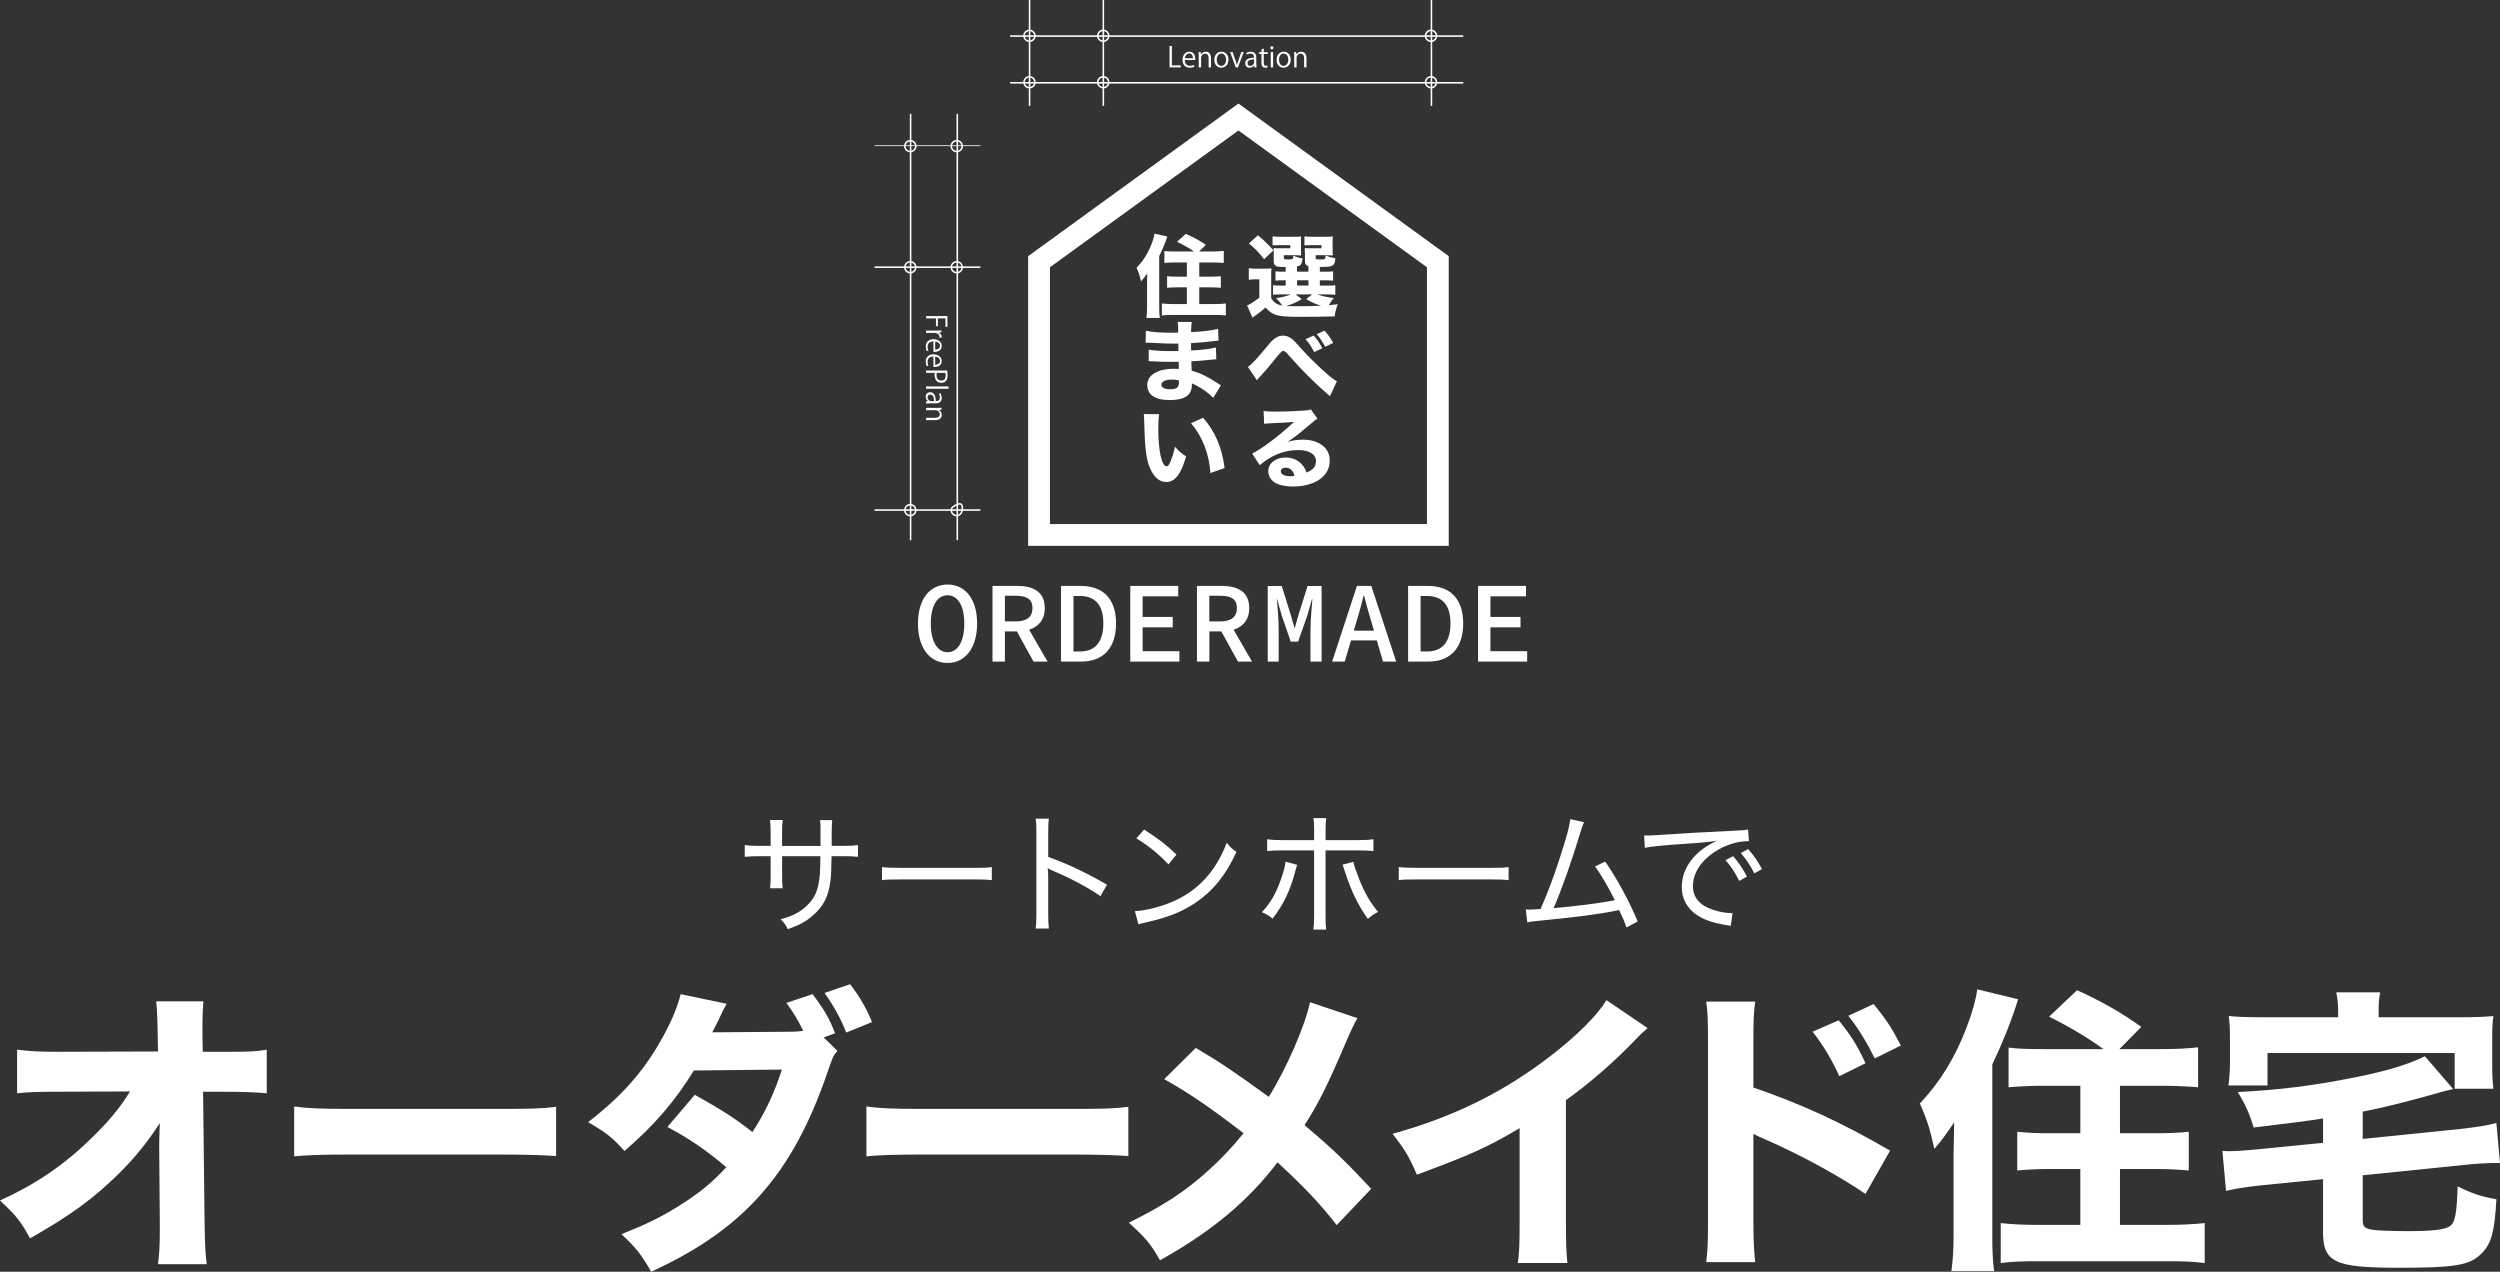 <?xml version="1.0" encoding="UTF-8"?>
<svg id="_レイヤー_1" data-name="レイヤー 1" xmlns="http://www.w3.org/2000/svg" version="1.1" viewBox="0 0 768.51 390.93">
  <rect x="0" y="0" width="768.51" height="390.93" fill="#333333" stroke="none"/>
  <defs>
    <style>
      .cls-1 {
        stroke-width: .24px;
      }

      .cls-1, .cls-2, .cls-3 {
        fill: none;
        stroke: #fff;
        stroke-miterlimit: 10;
      }

      .cls-2 {
        stroke-width: .48px;
      }

      .cls-3 {
        stroke-width: 6.7px;
      }

      .cls-4 {
        fill: #fff;
        stroke-width: 0px;
      }
    </style>
  </defs>
  <g>
    <g>
      <path class="cls-4" d="M48.94,353.07c0-.83,0-3.51.18-7.85-3.79,5.91-7.67,10.71-12.74,15.7-7.94,7.76-14.68,12.65-27.15,19.76-2.77-5.17-4.34-7.11-9.23-11.64,10.99-4.99,19.67-10.9,28.07-19.12,5.17-4.99,8.87-9.42,11.91-14.41l-21.7.09c-6.93,0-9.05.09-13.02.46v-13.39c4.62.55,6.56.65,13.3.65l30.01-.09-.09-4.89q-.09-7.29-.46-10.53h14.5c-.19,2.68-.28,4.43-.28,6.93v3.51l.09,5.08h6.65c8.22,0,9.51-.09,13.02-.65v13.39c-3.23-.28-7.48-.46-12.74-.46h-6.83l.46,40.17c.09,6.93.28,9.88.65,12.84h-14.96c.37-2.68.55-5.72.55-10.71v-2.03l-.18-21.52v-1.29Z"/>
      <path class="cls-4" d="M90.42,340.14c4.16.55,7.48.74,16.9.74h46.73c9.33,0,12.65-.09,16.9-.65v15.14c-3.69-.28-9.79-.46-16.99-.46h-46.63c-8.03,0-13.3.18-16.9.55v-15.33Z"/>
      <path class="cls-4" d="M257.44,323.05c-1.29,1.48-1.39,1.66-2.96,6.28-6.1,17.82-13.21,30.29-23,40.45-8.13,8.4-18.19,15.14-31.3,21.15-3.14-5.45-4.71-7.39-9.14-11.54,7.67-3.05,12.19-5.26,17.64-8.68,6.19-3.88,9.97-6.93,14.59-11.91-6.28-5.26-11.17-8.68-18.1-12.37l8.4-9.88c8.13,4.52,12.47,7.3,17.73,11.45,3.97-6.09,6.74-12,9.05-19.21l-27.06.28c-5.63,9.23-12.1,16.81-21.33,24.75-3.79-4.25-5.63-5.63-11.17-8.87,10.53-8.13,17.36-15.88,23.09-26.41,2.68-4.89,4.43-9.14,5.36-12.93l14.13,2.96c-.92,1.66-1.2,2.12-2.4,4.8-.83,1.66-1.11,2.31-2.03,3.97l24.38-.18c1.29,0,2.31-.09,3.6-.28-1.66-3.32-2.77-5.26-5.17-8.59l8.03-2.68c3.69,4.89,5.08,7.3,6.93,12.01l-3.51,1.29,4.25,4.16ZM261.32,302.55c2.86,3.69,5.08,7.48,6.74,11.64l-7.94,3.23c-1.57-4.16-3.79-8.13-6.65-12.19l7.85-2.68Z"/>
      <path class="cls-4" d="M266.33,340.14c4.16.55,7.48.74,16.9.74h46.73c9.33,0,12.65-.09,16.9-.65v15.14c-3.69-.28-9.79-.46-16.99-.46h-46.63c-8.03,0-13.3.18-16.9.55v-15.33Z"/>
      <path class="cls-4" d="M417.28,312.99c-1.11,1.94-1.57,2.86-3.42,7.11-5.63,13.3-8.77,19.49-12.84,25.76,8.5,7.2,12.28,10.8,20.5,19.58l-10.62,11.17c-4.9-6.37-9.88-11.64-18.19-19.3-8.96,11.82-20.22,21.24-36.11,30.1-2.86-4.99-4.34-6.83-9.6-11.54,10.8-5.36,17.18-9.51,24.47-16.07,4.06-3.69,7.48-7.3,10.8-11.45-10.34-7.94-16.53-12.19-24.38-16.62l9.7-9.6c7.94,4.71,11.45,7.11,22.44,15.05,5.54-8.87,11.36-22.35,12.65-29.09l14.59,4.89Z"/>
      <path class="cls-4" d="M506.49,316.04c-1.94,1.66-2.12,1.85-3.51,3.32-7.02,7.3-14.04,13.39-21.61,18.84v36.38c0,7.39.09,10.53.46,13.67h-15.24c.46-3.51.55-5.82.55-13.39v-28.07c-9.6,5.72-14.87,8.13-31.58,14.31-2.49-5.72-3.6-7.57-7.48-12.56,18.65-5.17,34.08-12.74,48.67-24.01,8.13-6.28,14.31-12.47,17.08-17.08l12.65,8.59Z"/>
      <path class="cls-4" d="M524.5,387.97c.46-3.51.55-6.74.55-13.02v-54.67c0-6.56-.09-9.14-.55-12.38h15.05c-.46,3.51-.55,5.63-.55,12.38v14.04c14.31,4.89,26.96,10.62,42.02,19.39l-7.57,13.3c-8.22-5.63-20.32-12.19-30.94-16.81-1.75-.74-2.12-.92-3.51-1.66v26.6c0,5.91.18,9.33.55,12.84h-15.05ZM565.23,313.64c3.6,4.43,5.91,8.03,8.22,13.21l-8.04,3.97c-2.22-4.99-4.99-9.6-8.22-13.67l8.04-3.51ZM575.94,308.65c3.97,4.8,5.54,7.3,8.4,12.74l-8.04,3.97c-2.31-4.71-4.89-9.05-8.12-13.11l7.76-3.6Z"/>
      <path class="cls-4" d="M600.53,355.1q0-1.75.18-10.07c-3.14,4.62-3.79,5.45-6.09,8.13-1.38-6.28-2.12-8.59-4.43-13.94,6.28-6.74,10.71-13.94,14.31-23.27,1.85-4.89,2.86-8.5,3.32-11.82l12.56,3.05c-2.03,6.56-4.71,13.21-7.94,20.04v52.91c0,3.88.09,6.93.55,10.62h-13.11c.46-3.88.65-6.19.65-10.71v-24.93ZM646.61,322.5c-4.25-3.14-10.53-6.93-16.71-9.97l8.59-8.13c7.57,3.42,13.39,6.74,19.76,11.27l-6.74,6.83h12.65c4.99,0,8.12-.19,11.54-.55v12.28c-3.32-.28-7.02-.46-11.17-.46h-12.84v14.59h10.53c4.34,0,7.29-.09,10.62-.46v11.91c-3.05-.28-6.46-.46-10.53-.46h-10.62v17.18h14.59c4.25,0,8.03-.18,11.45-.55v12.28c-3.69-.46-6.65-.55-11.45-.55h-39.8c-4.8,0-7.76.09-11.45.55v-12.28c3.42.37,6.93.55,10.99.55h13.48v-17.18h-9.05c-4.06,0-7.39.18-10.34.46v-11.91c3.23.37,6,.46,10.44.46h8.96v-14.59h-11.17c-4.15,0-7.66.18-10.9.46v-12.19c2.96.37,5.54.46,10.9.46h18.29Z"/>
      <path class="cls-4" d="M714.12,343.83c-4.8.74-11.91,1.66-21.33,2.77-1.38-4.52-2.68-7.29-4.89-10.9,12.74-.65,23.18-1.94,36.11-4.53,9.6-1.94,15.88-3.79,21.42-6.46l8.68,10.07c-2.31.55-2.96.65-7.02,1.85-7.94,2.22-14.59,3.88-20.78,5.08v8.4l30.75-3.14c3.88-.46,7.76-1.02,10.34-1.75l1.11,12.28h-2.49c-1.2,0-5.82.28-8.04.55l-31.67,3.23v13.48c0,2.22.37,2.77,2.68,3.23,1.57.28,5.72.46,11.27.46,7.76,0,11.54-.46,13.02-1.66,1.48-1.2,1.94-3.97,2.21-12.1,4.25,2.12,7.2,3.14,11.91,3.97-.55,10.07-1.57,13.67-4.53,16.62-3.6,3.69-8.04,4.43-25.49,4.43-19.76,0-23.27-1.66-23.27-11.08v-16.16l-19.39,1.94c-4.71.55-7.2.92-10.43,1.66l-1.11-12.28c1.2.09,1.85.09,2.03.09,2.03,0,5.82-.28,8.5-.55l20.41-2.03v-7.48ZM718.74,310.4c0-2.03-.19-3.42-.55-5.36h13.48c-.37,1.94-.46,3.33-.46,5.36v2.31h24.56c4.99,0,7.48-.09,10.71-.37-.28,1.94-.37,3.79-.37,7.02v7.94c0,2.68.09,5.17.37,7.39h-11.91v-10.99h-57.53v9.97h-12c.28-2.4.46-4.25.46-7.48v-6.83c0-2.96-.09-4.8-.37-7.02,3.05.28,5.73.37,10.53.37h23.09v-2.31Z"/>
    </g>
    <g>
      <path class="cls-4" d="M252.23,260.03v-3.8c0-2.83,0-3.15-.16-4.12h3.76q-.12,1.05-.16,3.84v4.08h3.19c2.55,0,3.4-.04,4.89-.28v3.64c-1.42-.16-2.51-.2-4.81-.2h-3.32c-.08,4.81-.12,5.7-.32,7.36-.53,4.93-2.22,8.21-5.7,11.12-2.02,1.7-3.92,2.71-7.44,3.96-.61-1.29-.97-1.82-2.18-3.03,3.6-1.01,5.66-2.06,7.76-3.92,2.75-2.47,3.92-5.18,4.29-9.99.08-1.13.12-2.43.16-5.5h-11.77v5.82c0,1.9.04,3.07.16,4.04h-3.84c.12-1.01.16-2.26.16-4.04v-5.82h-3.15c-2.26,0-3.32.04-4.81.2v-3.64c1.58.24,2.35.28,4.89.28h3.07v-4.21c0-1.58-.08-2.91-.2-3.76h3.92c-.16,1.05-.2,2.14-.2,3.68v4.29h11.81Z"/>
      <path class="cls-4" d="M271.13,266.54c1.29.16,2.79.24,5.58.24h22.72c3.24,0,4.04-.04,5.46-.24v4c-1.54-.16-2.71-.2-5.5-.2h-22.64c-3.19,0-4.21.04-5.62.2v-4Z"/>
      <path class="cls-4" d="M318.35,285.42c.2-1.33.24-2.38.24-4.69v-24.62c0-2.43-.04-3.4-.24-4.45h4.08c-.16,1.17-.2,2.3-.2,4.57v7.2c5.7,2.02,11.2,4.57,18.07,8.53l-2.02,3.52c-3.56-2.51-9.14-5.5-14.88-7.92-.61-.28-.77-.32-1.33-.69.12,1.01.16,1.7.16,3.32v10.55c0,2.14.04,3.44.2,4.69h-4.08Z"/>
      <path class="cls-4" d="M348.88,280.09c3.23-.12,8.09-1.38,11.85-3.03,7.72-3.44,13.06-9.3,16.38-17.99,1.13,1.42,1.58,1.86,2.99,2.79-3.32,7.2-7.08,11.89-12.49,15.57-4.12,2.83-8.65,4.61-15.16,6.07-1.29.28-1.62.36-2.51.65l-1.05-4.04ZM351.71,255.02c4.49,2.87,7,4.81,9.95,7.68l-2.47,3.03c-3.03-3.24-6.27-5.86-9.87-8.01l2.39-2.71Z"/>
      <path class="cls-4" d="M398.76,265.85c-.16.44-.2.53-.36,1.13-1.66,6.55-3.72,10.92-7.2,15.41-1.29-1.05-1.78-1.33-3.28-1.98,2.63-2.83,4.29-5.66,5.86-10.15.81-2.26,1.21-3.76,1.38-5.38l3.6.97ZM403.97,255.67c0-2.1-.04-3.11-.24-4.17h3.96c-.16,1.17-.2,2.06-.2,4.25v2.51h9.74c2.43,0,3.56-.08,4.97-.28v3.64c-1.62-.16-2.55-.2-4.89-.2h-9.83v19.77c0,2.43.04,3.32.2,4.57h-3.96c.2-1.17.24-2.3.24-4.57v-19.77h-9.58c-2.3,0-3.36.04-4.85.2v-3.64c1.42.2,2.59.28,4.89.28h9.54v-2.59ZM416.02,264.92c.28,1.25.65,2.38,1.5,4.57,1.82,4.73,3.48,7.68,6.11,10.84-1.41.77-1.9,1.05-3.15,2.14-2.71-3.88-4.29-6.92-6.19-12.01-.32-.97-.45-1.33-.85-2.51-.04-.2-.16-.53-.32-.97-.2-.65-.24-.73-.44-1.17l3.36-.89Z"/>
      <path class="cls-4" d="M429.99,266.54c1.29.16,2.79.24,5.58.24h22.72c3.23,0,4.04-.04,5.46-.24v4c-1.54-.16-2.71-.2-5.5-.2h-22.64c-3.19,0-4.21.04-5.62.2v-4Z"/>
      <path class="cls-4" d="M486.94,252.75c-.36.77-.61,1.42-1.05,2.87-2.75,9.18-5.62,17.27-8.29,23.53,5.78-.44,14.47-1.54,18.8-2.43-1.9-3.88-4.21-7.8-6.07-10.39l3.11-1.46c3.52,5.01,7.32,11.97,9.99,18.4l-3.44,1.82c-.69-1.94-1.05-2.83-2.26-5.34q-.49.12-1.38.28c-4.65.97-12.58,1.98-23.33,3.03-1.98.2-2.75.28-3.52.49l-.48-4c.61.08.89.08,1.09.08.4,0,1.9-.08,3.48-.2,2.51-5.82,3.96-9.7,6.03-16.09,1.98-6.11,2.79-9.14,3.11-11.52l4.21.93Z"/>
      <path class="cls-4" d="M505.41,256.8l1.46.04c.57,0,1.09-.04,2.35-.12,5.66-.4,16.74-1.05,23.41-1.33,2.47-.08,4.08-.24,4.73-.4l.28,3.6h-.48c-3.28,0-7.12,1.29-10.31,3.44-4.12,2.79-6.43,6.51-6.43,10.31,0,3.56,2.06,5.98,6.11,7.32,2.02.69,4.12,1.05,6.07,1.05l-.57,3.92c-.49-.12-.65-.16-1.29-.24-4.16-.69-6.55-1.5-8.94-2.99-3.11-2.02-4.81-5.09-4.81-8.73,0-5.9,4-11.16,10.84-14.23-2.59.4-4.53.61-8.9.89-7.85.53-11.16.85-13.3,1.29l-.2-3.8ZM532.78,263.19c1.9,2.26,2.83,3.64,4.25,6.27l-2.39,1.33c-1.25-2.51-2.55-4.53-4.21-6.39l2.35-1.21ZM537.39,261c1.9,2.22,2.79,3.48,4.25,6.15l-2.35,1.33c-1.17-2.34-2.38-4.17-4.16-6.27l2.26-1.21Z"/>
    </g>
  </g>
  <g>
    <g>
      <polygon class="cls-3" points="319.41 80.45 380.7 35.97 442 80.45 442 122.45 442 164.45 380.7 164.45 319.41 164.45 319.41 122.45 319.41 80.45"/>
      <g>
        <path class="cls-4" d="M390.78,91.71c.93,1.41,1.77,1.93,3.42,2.24-.64-.94-.99-1.35-1.94-2.29,2.23-.36,3.36-.66,4.58-1.16h-3.07c-1.25,0-1.83.03-2.43.11v-2.93c.67.08,1.13.11,2.4.11h1.48v-1.63h-.41c-1.51,0-2,.03-2.72.11v-2.87c.78.11,1.16.11,2.72.11h.41v-1.44c-1.62,0-2.23-.03-2.69-.19-.69-.25-.98-.72-.98-1.6v-2.32c0-.88,0-1.02-.06-1.69.58.05.98.05,2.08.05h3.07v-.97h-3.07c-1.22,0-1.68.03-2.38.08v-2.76c.67.08,1.54.11,2.43.11h3.82c1.42,0,1.94-.03,2.55-.08-.06.36-.06.55-.06,1.08v3.18c0,.77.03,1.22.06,1.55-.64-.03-1.22-.06-1.88-.06h-3.45v.72c0,.52.14.58,1.33.58,1.45,0,1.56-.08,1.56-1.19,1.07.47,1.74.69,2.87.86-.2,1.74-.52,2.24-1.71,2.49v1.6h3.5v-1.66c-.78-.3-1.07-.75-1.07-1.63v-2.18c0-.25-.03-.83-.06-1.77.58.05.98.05,2.08.05h3.07v-.97h-2.84c-1.25,0-1.71.03-2.4.08v-2.76c.67.08,1.54.11,2.43.11h3.74c1.45,0,1.97-.03,2.58-.08-.09.47-.09.5-.09,1.55v2.71c0,.75.03,1.16.09,1.55-.67-.03-1.25-.06-1.91-.06h-3.39v.75c0,.5.14.55,1.33.55,1.62,0,1.65,0,1.71-1.24,1.04.44,1.79.66,3.04.88-.2,1.49-.4,1.99-1.04,2.29-.55.28-1.39.36-3.76.39v1.44h1.39c1.56,0,1.91,0,2.69-.11v2.87c-.75-.08-1.21-.11-2.72-.11h-1.36v1.63h2c1.54,0,2.06-.03,2.75-.11v2.93c-.72-.08-1.24-.11-2.75-.11h-2.75c1.39.52,2.95.86,5.04,1.11-.72.83-1.04,1.3-1.53,2.21.87-.08,1.33-.14,2.75-.3-.49,1.27-.81,2.46-.96,3.73-2.46.08-6.49.14-10.46.14-4.29,0-6.11-.14-7.47-.55-1.33-.44-2.2-1.05-3.33-2.32-1.13,1.02-1.62,1.41-2.84,2.29-.49.36-.72.5-1.16.83l-1.65-3.76c.98-.36,2.14-1.11,3.76-2.4v-5.61h-1.36c-.7,0-1.1.03-1.88.14v-3.56c.84.11,1.27.14,2.38.14h2.43c1.07,0,1.51-.03,2.17-.08-.09.86-.09,1.19-.09,3.04v6.19ZM386.7,72.33c2.08,1.74,3.24,2.87,4.75,4.64l-2.87,2.71c-1.56-2.04-2.43-2.96-4.66-4.84l2.78-2.51ZM400.17,91.93c-1.85,1.13-2.78,1.52-4.78,2.13.99.06,2.35.08,4,.08,1.91,0,4.78-.06,6.75-.17-1.8-.52-2.78-.94-4.63-2.04l1.91-1.44h-5.18l1.94,1.44ZM398.72,87.78h3.5v-1.63h-3.5v1.63Z"/>
        <path class="cls-4" d="M383.63,112.76c1.3-.88,2.52-2.21,6.54-7.05,1.45-1.77,2.75-2.54,4.26-2.54.93,0,1.82.33,2.66.97.43.33,1.07.97,1.88,1.88,2.98,3.34,5.3,5.69,8.4,8.43,1.68,1.52,2.55,2.18,3.59,2.76l-2.14,4.61c-.32-.33-.43-.44-.96-.88-2.4-2.04-5.62-5.17-8.43-8.12q-.64-.69-2.61-2.87-.32-.36-1.22-1.35c-.52-.55-.81-.72-1.22-.72q-.49,0-2.84,3.01c-1.36,1.71-2.95,3.56-4.46,5.17-.35.36-.43.47-.72.83l-2.75-4.12ZM403.84,103.14c1.01,1.11,1.68,2.1,2.66,3.9l-2.52,1.19c-.98-1.88-1.71-2.96-2.66-3.98l2.52-1.11ZM407.14,101.65c1.01,1.05,1.85,2.21,2.69,3.76l-2.46,1.19c-.87-1.6-1.71-2.87-2.61-3.87l2.38-1.08Z"/>
        <path class="cls-4" d="M388.44,126.35c1.07.14,2.03.19,3.76.19,2.49,0,6.08-.14,8.78-.33,1.13-.08,1.48-.14,1.97-.36l2.06,2.87c-.61.33-.64.33-2.9,2.24-3.01,2.57-3.94,3.29-6.29,4.86,1.65-.47,3.1-.66,4.78-.66,2.46,0,4.49.64,6.05,1.88,1.42,1.13,2.11,2.65,2.11,4.59,0,2.68-1.36,4.84-3.97,6.27-1.94,1.08-4.49,1.66-7.27,1.66-2.52,0-4.66-.5-5.88-1.38-1.13-.8-1.77-2.02-1.77-3.37,0-2.38,2.26-4.17,5.33-4.17,2.06,0,3.88.8,5.1,2.24.58.66.9,1.24,1.33,2.38,2.06-.8,2.9-1.85,2.9-3.59,0-2.02-2.14-3.32-5.47-3.32-4.26,0-8.23,1.58-11.82,4.64l-2.32-3.56c2.72-1.24,8.77-5.83,12.86-9.73-2.38.19-2.87.22-7.12.41-.93.06-1.19.06-2.06.17l-.17-3.92ZM395.18,143.76c-.87,0-1.45.44-1.45,1.11,0,.97,1.1,1.52,2.98,1.52.43,0,.55,0,1.22-.14-.43-1.63-1.39-2.49-2.75-2.49Z"/>
        <path class="cls-4" d="M352.61,87.06q0-.53.06-3.01c-.98,1.38-1.19,1.63-1.91,2.43-.43-1.88-.67-2.57-1.39-4.17,1.97-2.02,3.36-4.17,4.49-6.96.58-1.46.9-2.54,1.04-3.54l3.94.91c-.64,1.96-1.48,3.95-2.49,6v15.83c0,1.16.03,2.07.17,3.18h-4.11c.15-1.16.2-1.85.2-3.21v-7.46ZM367.06,77.31c-1.33-.94-3.3-2.07-5.24-2.98l2.69-2.43c2.38,1.02,4.2,2.02,6.2,3.37l-2.11,2.04h3.97c1.56,0,2.55-.06,3.62-.17v3.68c-1.04-.08-2.2-.14-3.5-.14h-4.03v4.37h3.3c1.36,0,2.29-.03,3.33-.14v3.56c-.96-.08-2.03-.14-3.3-.14h-3.33v5.14h4.58c1.33,0,2.52-.06,3.59-.17v3.68c-1.16-.14-2.09-.17-3.59-.17h-12.48c-1.51,0-2.43.03-3.59.17v-3.68c1.07.11,2.17.17,3.45.17h4.23v-5.14h-2.84c-1.27,0-2.32.06-3.24.14v-3.56c1.01.11,1.88.14,3.27.14h2.81v-4.37h-3.5c-1.3,0-2.4.06-3.42.14v-3.65c.93.11,1.74.14,3.42.14h5.73Z"/>
        <path class="cls-4" d="M372.94,122.29c-.58-.61-.72-.75-1.36-1.27-1.65-1.33-3.56-2.51-5.21-3.18.03.19.03.36.03.44,0,3.18-2.2,4.7-6.83,4.7s-6.89-1.69-6.89-4.67,3.1-4.95,8.25-4.95c.49,0,.84.03,1.45.05l-.06-2.21c-.81,0-1.94.03-2.55.03-1.88,0-2.87-.03-5.5-.17-.41-.03-.67-.03-1.16-.03l.03-3.54c1.27.28,4.03.44,6.72.44.61,0,1.62,0,2.4-.03l-.03-1.6v-.69c-.75.03-1.1.03-1.54.03-1.1,0-3.56-.08-7.33-.28-.35-.03-.61-.03-.72-.03-.09,0-.26,0-.46.03l.06-3.68c1.59.39,4.58.61,7.94.61.35,0,1.25-.03,2-.06,0-2.07-.03-2.29-.17-3.26h4.37c-.17.77-.17,1-.23,3.12,3.91-.19,6.31-.5,8.31-1l.12,3.62q-.69.03-2.4.25c-2.26.28-4.08.44-6.05.52.03,1.08.03,1.82.03,2.27,3.42-.19,5.73-.47,7.62-.94l.12,3.62q-.23,0-.61.06c-.06,0-.23.03-.49.03q-.41.06-2.14.22c-1.39.14-3.27.28-4.43.33.03,1.49.09,2.46.09,2.87,2.72.77,4.72,1.74,7.94,3.84.46.3.64.41,1.07.66l-2.35,3.81ZM360.28,116.68c-2.03,0-3.27.61-3.27,1.6,0,.86,1.01,1.38,2.72,1.38,1.97,0,2.69-.58,2.69-2.18,0-.22-.03-.55-.03-.55-.84-.19-1.3-.25-2.11-.25Z"/>
        <path class="cls-4" d="M356.32,127.31c-.17,1.08-.26,2.65-.26,4.56,0,6.6,1.07,11.5,2.55,11.5.38,0,.72-.39,1.04-1.13.7-1.52,1.19-3.18,1.54-4.92,1.19,1.35,1.77,1.88,3.42,2.98-1.54,5.42-3.42,7.88-6.08,7.88-2.11,0-3.82-1.46-5.04-4.34-1.19-2.82-1.59-6.33-1.77-14.7-.03-.99-.03-1.22-.12-1.85l4.72.03ZM369.84,128.42c3.71,4.26,5.82,9.17,6.6,15.45l-4.37,1.55c-.12-2.65-.75-5.64-1.77-8.26-.98-2.6-2.38-4.95-4.17-7.07l3.71-1.66Z"/>
      </g>
    </g>
    <g>
      <g>
        <line class="cls-2" x1="294.28" y1="34.99" x2="294.28" y2="166.04"/>
        <line class="cls-2" x1="279.92" y1="34.99" x2="279.92" y2="166.04"/>
        <line class="cls-1" x1="268.83" y1="44.79" x2="301.38" y2="44.79"/>
        <line class="cls-2" x1="268.83" y1="156.79" x2="301.38" y2="156.79"/>
        <line class="cls-2" x1="268.83" y1="82.13" x2="301.38" y2="82.13"/>
        <circle class="cls-2" cx="279.83" cy="44.92" r="1.68"/>
        <circle class="cls-2" cx="279.83" cy="82.15" r="1.68"/>
        <circle class="cls-2" cx="294.11" cy="44.92" r="1.68"/>
        <circle class="cls-2" cx="294.11" cy="82.15" r="1.68"/>
        <circle class="cls-2" cx="279.83" cy="156.82" r="1.68"/>
        <path class="cls-2" d="M295.79,156.82c.27-2.03-.62-2.23-1.68-1.68-.82.43-1.68.75-1.68,1.68s.75,1.68,1.68,1.68,1.56-.76,1.68-1.68Z"/>
      </g>
      <g>
        <path class="cls-4" d="M284.68,97.17h6.57v3.31h-.6v-2.6h-2.34v2.39h-.59v-2.39h-3.04v-.72Z"/>
        <path class="cls-4" d="M288.77,103.77c0-.08.02-.16.02-.26,0-.78-.77-1.17-1.56-1.17h-2.55v-.72h3.29c.5,0,.96,0,1.41-.04v.63l-.91.03v.03c.59.21,1.01.7,1.01,1.28,0,.08-.02.14-.03.22h-.68Z"/>
        <path class="cls-4" d="M284.88,107.93c-.13-.27-.29-.76-.29-1.47,0-1.37.97-2.19,2.37-2.19s2.53.83,2.53,2.09c0,1.45-1.33,1.82-2.15,1.82-.16,0-.28,0-.4-.02v-3.2c-1.3,0-1.79.75-1.79,1.59,0,.59.12.94.24,1.23l-.52.14ZM287.48,107.47c.64,0,1.47-.26,1.47-1.18,0-.86-.82-1.24-1.47-1.31v2.49Z"/>
        <path class="cls-4" d="M284.88,112.57c-.13-.27-.29-.76-.29-1.47,0-1.37.97-2.19,2.37-2.19s2.53.83,2.53,2.09c0,1.45-1.33,1.82-2.15,1.82-.16,0-.28,0-.4-.02v-3.2c-1.3,0-1.79.75-1.79,1.6,0,.59.12.94.24,1.23l-.52.14ZM287.48,112.12c.64,0,1.47-.26,1.47-1.18,0-.86-.82-1.24-1.47-1.31v2.49Z"/>
        <path class="cls-4" d="M291.16,113.91c.07.38.13.88.13,1.49,0,2.12-1.36,2.29-1.88,2.29-1.54,0-2.1-1.23-2.1-2.4,0-.25,0-.47.06-.67h-2.7v-.72h6.48ZM287.97,114.63c-.05.18-.07.41-.07.69,0,1.03.52,1.66,1.46,1.66s1.35-.67,1.35-1.57c0-.36-.04-.63-.07-.78h-2.67Z"/>
        <path class="cls-4" d="M284.68,119.51v-.72h6.9v.72h-6.9Z"/>
        <path class="cls-4" d="M285.8,124.01c-.39,0-.79,0-1.12.07v-.66l.6-.07v-.03c-.37-.24-.71-.72-.71-1.39,0-.9.66-1.37,1.34-1.37,1.13,0,1.74.98,1.73,2.72.4,0,1.29,0,1.29-1.07,0-.41-.11-.83-.34-1.15l.49-.17c.25.38.4.9.4,1.43,0,1.33-.94,1.67-1.87,1.67h-1.82ZM287.12,123.31c0-.89-.13-2-1.12-2-.6,0-.87.38-.87.81,0,.7.53,1.19,1.1,1.19h.89Z"/>
        <path class="cls-4" d="M284.68,129.15v-.72h2.78c.77,0,1.44-.28,1.44-1.1,0-.61-.52-1.23-1.34-1.23h-2.88v-.72h3.49c.48,0,.84-.02,1.22-.03v.64l-.77.04v.02c.46.23.87.78.87,1.51,0,.59-.35,1.59-1.95,1.59h-2.86Z"/>
      </g>
    </g>
    <g>
      <g>
        <line class="cls-2" x1="449.83" y1="25.45" x2="310.52" y2="25.45"/>
        <line class="cls-2" x1="449.83" y1="11.09" x2="310.52" y2="11.09"/>
        <line class="cls-2" x1="440.03" x2="440.03" y2="32.55"/>
        <line class="cls-2" x1="316.49" x2="316.49" y2="32.55"/>
        <line class="cls-2" x1="339.17" x2="339.17" y2="32.55"/>
        <circle class="cls-2" cx="439.9" cy="11" r="1.68"/>
        <circle class="cls-2" cx="339.14" cy="11" r="1.68"/>
        <circle class="cls-2" cx="439.9" cy="25.28" r="1.68"/>
        <circle class="cls-2" cx="339.14" cy="25.28" r="1.68"/>
        <circle class="cls-2" cx="316.46" cy="11" r="1.68"/>
        <circle class="cls-2" cx="316.46" cy="25.28" r="1.68"/>
      </g>
      <g>
        <path class="cls-4" d="M362.95,20.71h-3.43v-6.57h.72v5.96h2.72v.61Z"/>
        <path class="cls-4" d="M367.18,20.51c-.27.13-.76.29-1.47.29-1.37,0-2.19-.97-2.19-2.37,0-1.47.83-2.53,2.09-2.53,1.45,0,1.82,1.33,1.82,2.15,0,.16,0,.28-.02.4h-3.2c0,1.3.75,1.79,1.59,1.79.59,0,.94-.12,1.23-.24l.14.52ZM366.73,17.91c0-.64-.26-1.47-1.18-1.47-.86,0-1.24.82-1.31,1.47h2.49Z"/>
        <path class="cls-4" d="M372.26,20.71h-.72v-2.78c0-.77-.28-1.44-1.09-1.44-.61,0-1.23.52-1.23,1.34v2.88h-.72v-3.49c0-.48-.02-.84-.03-1.22h.64l.04.77h.02c.23-.46.78-.87,1.51-.87.59,0,1.59.35,1.59,1.95v2.86Z"/>
        <path class="cls-4" d="M377.63,18.32c0,1.75-1.16,2.49-2.2,2.49-1.21,0-2.14-.91-2.14-2.42,0-1.6,1-2.49,2.2-2.49,1.28,0,2.14.98,2.14,2.42ZM375.47,16.46c-1.02,0-1.44,1-1.44,1.91,0,1.04.58,1.89,1.42,1.89s1.45-.84,1.45-1.91c0-.84-.41-1.89-1.43-1.89Z"/>
        <path class="cls-4" d="M382.33,16.01l-1.79,4.7h-.67l-1.73-4.71h.77l.94,2.73c.15.42.28.82.38,1.21h.03c.1-.39.24-.78.39-1.21l.93-2.72h.76Z"/>
        <path class="cls-4" d="M386.21,19.59c0,.39,0,.79.07,1.12h-.66l-.07-.6h-.03c-.24.37-.72.71-1.39.71-.9,0-1.37-.66-1.37-1.34,0-1.13.98-1.74,2.72-1.73,0-.4,0-1.29-1.07-1.29-.41,0-.83.11-1.15.34l-.17-.49c.38-.25.91-.4,1.43-.4,1.33,0,1.67.94,1.67,1.87v1.82ZM385.51,18.27c-.89,0-2,.13-2,1.12,0,.6.38.87.81.87.7,0,1.19-.54,1.19-1.1v-.89Z"/>
        <path class="cls-4" d="M387.78,15.16l.71-.24v1.1h1.22v.56h-1.22v2.72c0,.59.18.92.64.92.22,0,.36-.03.48-.07l.04.55c-.16.07-.4.11-.7.11-1.14,0-1.17-1.03-1.17-1.53v-2.7h-.72v-.56h.72v-.85Z"/>
        <path class="cls-4" d="M390.99,15.18c-.28,0-.47-.22-.47-.49s.2-.48.47-.48.46.22.46.48c0,.3-.2.49-.47.49ZM391.36,20.71h-.72v-4.7h.72v4.7Z"/>
        <path class="cls-4" d="M396.77,18.32c0,1.75-1.16,2.49-2.2,2.49-1.21,0-2.14-.91-2.14-2.42,0-1.6,1-2.49,2.2-2.49,1.28,0,2.14.98,2.14,2.42ZM394.6,16.46c-1.02,0-1.44,1-1.44,1.91,0,1.04.58,1.89,1.42,1.89s1.45-.84,1.45-1.91c0-.84-.41-1.89-1.43-1.89Z"/>
        <path class="cls-4" d="M401.61,20.71h-.72v-2.78c0-.77-.28-1.44-1.09-1.44-.61,0-1.23.52-1.23,1.34v2.88h-.72v-3.49c0-.48-.02-.84-.03-1.22h.64l.04.77h.02c.23-.46.78-.87,1.51-.87.59,0,1.59.35,1.59,1.95v2.86Z"/>
      </g>
    </g>
  </g>
  <g>
    <path class="cls-4" d="M282.19,191.66c0-7.62,3.74-11.97,9.09-11.97s9.09,4.35,9.09,11.97-3.74,12.13-9.09,12.13-9.09-4.42-9.09-12.13ZM296.43,191.66c0-5.5-2.02-8.67-5.15-8.67s-5.15,3.17-5.15,8.67,2.02,8.83,5.15,8.83,5.15-3.23,5.15-8.83Z"/>
    <path class="cls-4" d="M305.1,180.11h7.62c4.8,0,8.45,1.73,8.45,6.82,0,3.55-1.92,5.73-4.8,6.66l5.66,9.79h-4.32l-5.12-9.28h-3.68v9.28h-3.81v-23.26ZM312.3,191.02c3.3,0,5.09-1.34,5.09-4.1s-1.79-3.78-5.09-3.78h-3.39v7.87h3.39Z"/>
    <path class="cls-4" d="M326.15,180.11h6.02c6.91,0,10.91,3.94,10.91,11.55s-4,11.71-10.72,11.71h-6.21v-23.26ZM331.94,200.27c4.67,0,7.23-2.85,7.23-8.61s-2.56-8.45-7.23-8.45h-1.95v17.05h1.95Z"/>
    <path class="cls-4" d="M347.44,180.11h14.75v3.2h-10.94v6.34h9.25v3.2h-9.25v7.33h11.3v3.2h-15.1v-23.26Z"/>
    <path class="cls-4" d="M367.95,180.11h7.62c4.8,0,8.45,1.73,8.45,6.82,0,3.55-1.92,5.73-4.8,6.66l5.66,9.79h-4.32l-5.12-9.28h-3.68v9.28h-3.81v-23.26ZM375.14,191.02c3.3,0,5.09-1.34,5.09-4.1s-1.79-3.78-5.09-3.78h-3.39v7.87h3.39Z"/>
    <path class="cls-4" d="M389.7,180.14h4.32l2.88,9.28,1.02,3.55h.13l.99-3.55,2.91-9.28h4.32v23.23h-3.42v-9.98c0-2.4.38-6.98.58-9.18h-.13l-1.47,5.15-2.78,7.87h-2.27l-2.72-7.87-1.47-5.15h-.1c.26,2.21.58,6.78.58,9.18v9.98h-3.36v-23.23Z"/>
    <path class="cls-4" d="M417.12,180.11h4.42l7.65,23.26h-4.06l-1.89-6.5h-7.94l-1.92,6.5h-3.87l7.62-23.26ZM416.16,193.87h6.21l-.9-3.04c-.74-2.5-1.5-5.09-2.14-7.71h-.16c-.64,2.62-1.34,5.22-2.11,7.71l-.9,3.04Z"/>
    <path class="cls-4" d="M432.86,180.11h6.02c6.91,0,10.91,3.94,10.91,11.55s-4,11.71-10.72,11.71h-6.21v-23.26ZM438.65,200.27c4.67,0,7.23-2.85,7.23-8.61s-2.56-8.45-7.23-8.45h-1.95v17.05h1.95Z"/>
    <path class="cls-4" d="M454.35,180.11h14.75v3.2h-10.94v6.34h9.25v3.2h-9.25v7.33h11.3v3.2h-15.1v-23.26Z"/>
  </g>
</svg>